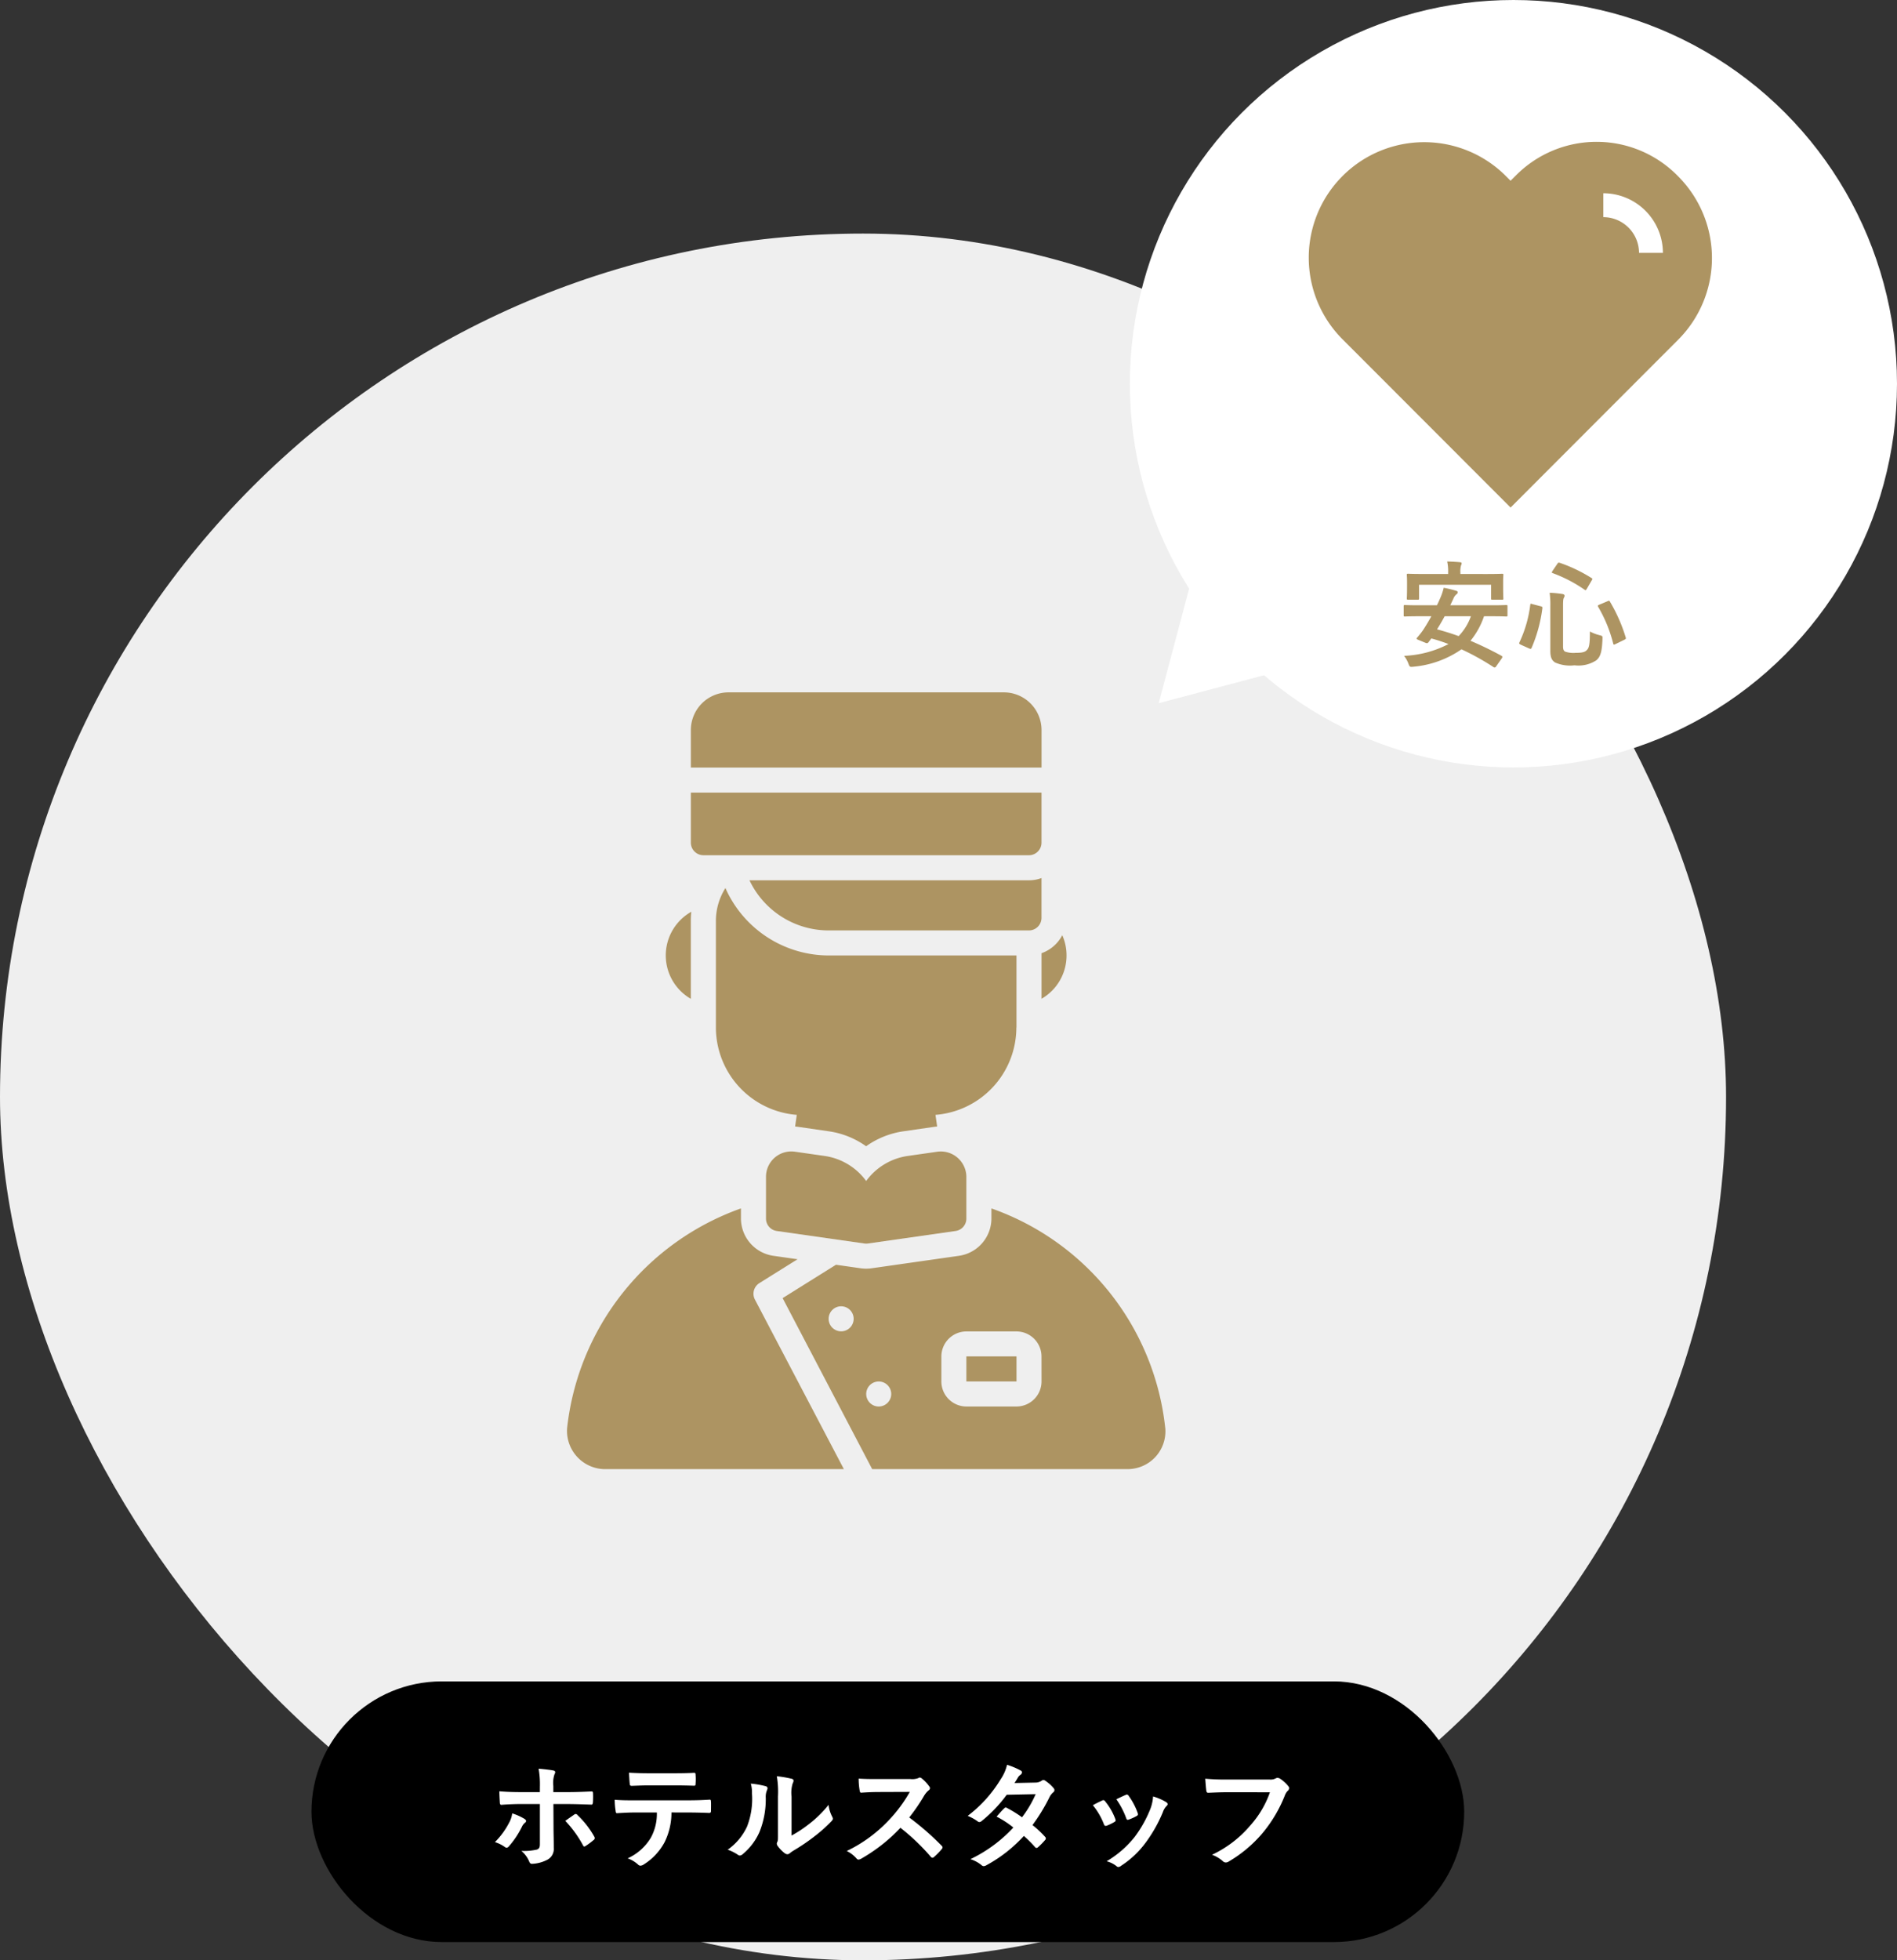 <svg xmlns="http://www.w3.org/2000/svg" width="227.5" height="235" viewBox="0 0 227.5 235"><rect x="0" y="0" width="227.5" height="235" fill="#333333" stroke="none"/><g transform="translate(-338.5 -8581)"><rect width="207" height="207" rx="103.5" transform="translate(338.5 8609)" fill="#efefef"/><g transform="translate(406.5 8664)"><path d="M46,28a5.978,5.978,0,0,0,3-5.2,5.913,5.913,0,0,0-.511-2.418A4.508,4.508,0,0,1,46,22.538Z" transform="translate(10.905 8.732)" fill="#ad9462"/><path d="M19,28.948V19.621a9.014,9.014,0,0,1,.06-1.111A6.006,6.006,0,0,0,19,28.948Z" transform="translate(-4.152 7.789)" fill="#ad9462"/><path d="M56.046,33.336V24.7H33.517a13.575,13.575,0,0,1-12.211-7.72l-.165-.36A7.367,7.367,0,0,0,20,20.57V33.336a10.52,10.52,0,0,0,9.7,10.472l-.2,1.393c.135.015.255.03.375.045l3.62.526a10.186,10.186,0,0,1,4.521,1.8,10.187,10.187,0,0,1,4.521-1.8l3.635-.526.361-.045-.2-1.393a10.52,10.52,0,0,0,9.7-10.473Z" transform="translate(-2.145 6.84)" fill="#ad9462"/><path d="M57.7,20.6V15.82a4.163,4.163,0,0,1-1.5.27H22.68A10.512,10.512,0,0,0,32.172,22.1H56.2a1.506,1.506,0,0,0,1.5-1.5Z" transform="translate(-0.799 6.438)" fill="#ad9462"/><path d="M44.6,37.668l-3.64.521a7.486,7.486,0,0,0-4.946,2.995,7.485,7.485,0,0,0-4.945-2.995l-3.642-.521A3.034,3.034,0,0,0,24,40.643v5.047a1.5,1.5,0,0,0,1.289,1.487l10.513,1.5a1.5,1.5,0,0,0,.425,0l10.513-1.5a1.5,1.5,0,0,0,1.289-1.487V40.643A3.066,3.066,0,0,0,44.6,37.668Z" transform="translate(-0.137 17.391)" fill="#ad9462"/><path d="M71.216,68.519A31.454,31.454,0,0,0,50.37,42.19v1.217a4.536,4.536,0,0,1-3.875,4.461l-10.513,1.5a4.671,4.671,0,0,1-1.277,0l-2.977-.426-6.4,4,10.741,20.5h30.66a4.535,4.535,0,0,0,4.491-4.926ZM32.347,56.924a1.5,1.5,0,1,1,1.5-1.5A1.5,1.5,0,0,1,32.347,56.924Zm4.506,9.012a1.5,1.5,0,1,1,1.5-1.5A1.5,1.5,0,0,1,36.852,65.935Zm19.525-3a3.007,3.007,0,0,1-3,3H47.366a3.007,3.007,0,0,1-3-3v-3a3.007,3.007,0,0,1,3-3h6.008a3.007,3.007,0,0,1,3,3Z" transform="translate(0.528 19.674)" fill="#ad9462"/><rect width="6.009" height="3.004" transform="translate(47.894 79.602)" fill="#ad9462"/><path d="M31.179,51.145l4.578-2.861-2.911-.416a4.536,4.536,0,0,1-3.875-4.461V42.19A31.611,31.611,0,0,0,8.124,68.518a4.585,4.585,0,0,0,4.491,4.926h28.7L30.653,53.129a1.5,1.5,0,0,1,.527-1.984Z" transform="translate(-8.112 19.674)" fill="#ad9462"/><path d="M60.054,5.506A4.519,4.519,0,0,0,55.548,1H22.506A4.519,4.519,0,0,0,18,5.506v4.506H60.054Z" transform="translate(-3.148 -1)" fill="#ad9462"/><path d="M19.5,16.51h39.05a1.506,1.506,0,0,0,1.5-1.5V9H18v6.008a1.506,1.506,0,0,0,1.5,1.5Z" transform="translate(-3.148 3.015)" fill="#ad9462"/></g><g transform="translate(0 -10)"><rect width="138.242" height="31.25" rx="15.625" transform="translate(375.854 8792.562)"/><path d="M-42.756-8.162h-2.226c-.714,0-1.568-.014-2.632-.1,0,.462.042,1.092.056,1.344,0,.168.056.28.182.28.658-.056,1.624-.1,2.422-.1h2.2V-1.9c0,.364-.1.518-.322.616a6.971,6.971,0,0,1-1.9.168A3.274,3.274,0,0,1-44.044.14c.084.21.168.294.336.294a4.347,4.347,0,0,0,1.792-.462A1.458,1.458,0,0,0-41.09-1.47c0-1.092-.028-1.694-.028-2.436l-.014-2.828h1.652c.952,0,2.016.042,2.884.07.14.014.182-.084.2-.266a9.474,9.474,0,0,0,.014-1.092c0-.154-.056-.238-.182-.224-.686.028-1.638.084-2.856.084h-1.722V-8.9a3.256,3.256,0,0,1,.14-1.4.532.532,0,0,0,.084-.252q0-.168-.252-.21c-.35-.07-1.078-.154-1.736-.21a10.793,10.793,0,0,1,.154,2.156Zm-3.318,2.548a3.1,3.1,0,0,1-.378,1.134,9.35,9.35,0,0,1-1.694,2.31,4.084,4.084,0,0,1,1.19.588.408.408,0,0,0,.21.084.382.382,0,0,0,.28-.168A10.784,10.784,0,0,0-44.912-4a1.314,1.314,0,0,1,.35-.476c.112-.084.154-.154.154-.224,0-.1-.084-.182-.21-.266A6.522,6.522,0,0,0-46.074-5.614Zm6.37.9a13.576,13.576,0,0,1,2.128,2.94c.056.1.1.14.154.14a.46.46,0,0,0,.168-.084,7.782,7.782,0,0,0,.938-.7.271.271,0,0,0,.14-.224.369.369,0,0,0-.07-.21,10.8,10.8,0,0,0-2-2.562.265.265,0,0,0-.21-.126.273.273,0,0,0-.182.07C-38.962-5.236-39.326-5-39.7-4.718Zm14.6-1.008c.966,0,1.932.028,2.66.056.126,0,.21-.056.21-.238s.014-.9,0-1.078-.014-.28-.154-.28c-.826.056-1.638.084-2.73.084H-31.4c-.812,0-1.6,0-2.38-.07a8.423,8.423,0,0,0,.112,1.344c.014.182.056.28.182.266.714-.042,1.4-.084,2.1-.084h2.66a5.946,5.946,0,0,1-.714,3.01A6.217,6.217,0,0,1-32.228-.224a3.678,3.678,0,0,1,1.246.742.413.413,0,0,0,.294.14.853.853,0,0,0,.42-.168A7.052,7.052,0,0,0-27.8-2.156a8,8,0,0,0,.826-3.57Zm-1.512-3.248c.77,0,1.6.014,2.352.042.154,0,.182-.07.182-.266a6.228,6.228,0,0,0,0-1.022c0-.182-.028-.266-.168-.266-.7.042-1.582.056-2.366.056H-29.75c-.63,0-1.344-.014-2.324-.07.042.5.056,1.008.1,1.344.014.168.056.238.238.238.784-.028,1.344-.056,1.988-.056ZM-12.572-7.63a3.874,3.874,0,0,1,.126-1.554.9.9,0,0,0,.112-.35c0-.112-.07-.2-.252-.238a13.36,13.36,0,0,0-1.75-.294A11.179,11.179,0,0,1-14.2-7.63v4.382c0,.714.014.882-.084,1.064a.43.43,0,0,0-.056.21.558.558,0,0,0,.126.294,4.043,4.043,0,0,0,.84.854.6.6,0,0,0,.294.112.445.445,0,0,0,.28-.112,4.649,4.649,0,0,1,.406-.294A23.249,23.249,0,0,0-9.9-2.8,17.7,17.7,0,0,0-7.826-4.634c.154-.154.21-.252.21-.35A.7.7,0,0,0-7.7-5.222a4.036,4.036,0,0,1-.434-1.414,13.435,13.435,0,0,1-2.45,2.38,14.232,14.232,0,0,1-1.988,1.3Zm-4.886-1.554a3.766,3.766,0,0,1,.14,1.176,9.121,9.121,0,0,1-.588,3.962A6.95,6.95,0,0,1-20.23-1.26a4.961,4.961,0,0,1,1.19.588.476.476,0,0,0,.266.112.635.635,0,0,0,.364-.182,7.212,7.212,0,0,0,1.988-2.632,10.478,10.478,0,0,0,.756-4.116,2.02,2.02,0,0,1,.168-.952c.084-.2.056-.364-.182-.434A11.318,11.318,0,0,0-17.458-9.184Zm15.3-.546c-.91,0-1.61,0-2.366-.056A8.156,8.156,0,0,0-4.4-8.33c.028.154.07.252.182.238C-3.458-8.148-2.73-8.176-2-8.176L1.61-8.19A17.173,17.173,0,0,1-1.022-4.676,17.006,17.006,0,0,1-5.95-1.106,3.836,3.836,0,0,1-4.774-.2a.313.313,0,0,0,.238.126.886.886,0,0,0,.322-.112,20.142,20.142,0,0,0,4.7-3.7A25.484,25.484,0,0,1,4.13-.406a.287.287,0,0,0,.2.112.242.242,0,0,0,.168-.084,7.5,7.5,0,0,0,.938-.952.346.346,0,0,0,.1-.21.318.318,0,0,0-.112-.2A32.917,32.917,0,0,0,1.54-5.124,22.093,22.093,0,0,0,3.332-7.742a2.564,2.564,0,0,1,.518-.616.386.386,0,0,0,.182-.28.373.373,0,0,0-.07-.182,5.1,5.1,0,0,0-.91-.98.463.463,0,0,0-.238-.112.233.233,0,0,0-.154.056,2.056,2.056,0,0,1-.966.126Zm16.324.476c.238-.364.322-.5.434-.7a1.17,1.17,0,0,1,.294-.294.378.378,0,0,0,.168-.28.246.246,0,0,0-.154-.224,8.817,8.817,0,0,0-1.638-.686,5.164,5.164,0,0,1-.756,1.722,15.62,15.62,0,0,1-3.962,4.4,5.833,5.833,0,0,1,1.176.644.321.321,0,0,0,.224.1.5.5,0,0,0,.28-.126,16.906,16.906,0,0,0,3-3.15l3.472-.07a13.5,13.5,0,0,1-1.638,2.772,14.038,14.038,0,0,0-1.806-1.12.363.363,0,0,0-.14-.056.264.264,0,0,0-.182.1c-.322.294-.616.658-.924.994A11.7,11.7,0,0,1,14.028-3.92,16.977,16.977,0,0,1,8.876-.126a3.978,3.978,0,0,1,1.33.714.42.42,0,0,0,.266.126.762.762,0,0,0,.35-.126,17.061,17.061,0,0,0,4.466-3.5,15.516,15.516,0,0,1,1.358,1.358.243.243,0,0,0,.154.084.291.291,0,0,0,.168-.07,8.605,8.605,0,0,0,.868-.882A.271.271,0,0,0,17.92-2.6a.276.276,0,0,0-.084-.2,12.446,12.446,0,0,0-1.512-1.414A21.852,21.852,0,0,0,18.382-7.6a1.756,1.756,0,0,1,.42-.532.358.358,0,0,0,.154-.266.342.342,0,0,0-.112-.252,4.536,4.536,0,0,0-.952-.854.482.482,0,0,0-.252-.112.409.409,0,0,0-.238.1,1.37,1.37,0,0,1-.77.21Zm9.394,2.66A8.276,8.276,0,0,1,24.878-4.34c.07.2.154.266.35.2a5.812,5.812,0,0,0,.9-.434c.112-.07.168-.112.168-.2a.947.947,0,0,0-.056-.21,7.5,7.5,0,0,0-1.2-2.072.251.251,0,0,0-.364-.1C24.374-7.014,24.038-6.86,23.562-6.594Zm2.814-.714a9.525,9.525,0,0,1,1.176,2.24c.07.2.126.266.28.21a5.782,5.782,0,0,0,.966-.434c.182-.1.21-.168.14-.378A8.085,8.085,0,0,0,27.86-7.714a.246.246,0,0,0-.364-.112C27.258-7.728,26.936-7.574,26.376-7.308Zm4.41-.336a5.044,5.044,0,0,1-.322,1.484,14.5,14.5,0,0,1-1.89,3.374A12.173,12.173,0,0,1,25.214.126,3.16,3.16,0,0,1,26.4.714a.321.321,0,0,0,.224.1.608.608,0,0,0,.336-.154,11.211,11.211,0,0,0,2.884-2.7,17.071,17.071,0,0,0,2.114-3.724,1.929,1.929,0,0,1,.42-.714c.112-.1.154-.168.154-.252s-.07-.154-.182-.238A6.657,6.657,0,0,0,30.786-7.644Zm14.014-.5a11.784,11.784,0,0,1-2.366,3.99,13.53,13.53,0,0,1-4.578,3.5,4.163,4.163,0,0,1,1.3.77.491.491,0,0,0,.35.154A.677.677,0,0,0,39.886.14a15.7,15.7,0,0,0,3.976-3.332,16.487,16.487,0,0,0,2.716-4.55,1.685,1.685,0,0,1,.322-.546.478.478,0,0,0,.2-.35.351.351,0,0,0-.1-.238A4.308,4.308,0,0,0,45.976-9.8a.685.685,0,0,0-.266-.07.4.4,0,0,0-.21.056,1.339,1.339,0,0,1-.77.14h-5a24.5,24.5,0,0,1-2.688-.1c.028.406.084,1.134.126,1.414.028.2.084.294.266.28.6-.028,1.4-.07,2.31-.07Z" transform="translate(446 8814)" fill="#fff"/></g><circle cx="46" cy="46" r="46" transform="translate(474 8581)" fill="#fff"/><path d="M7.427,0l7.427,12.8H0Z" transform="translate(482.71 8670.551) rotate(-135)" fill="#fff"/><g transform="translate(495.427 8598)"><g transform="translate(0 0)"><path d="M44.335,27.889A13.634,13.634,0,0,0,24.946,27.7l-.713.713-.69-.689A13.845,13.845,0,0,0,4.049,47.388l20.184,20.2,20.1-20.121a13.862,13.862,0,0,0,0-19.58Zm-4.7,9.172a4.29,4.29,0,0,0-4.285-4.285V29.911a7.158,7.158,0,0,1,7.15,7.15Z" transform="translate(-0.001 -23.744)" fill="#ad9462"/></g></g><path d="M-1.414-.056a.372.372,0,0,0,.084-.2c0-.056-.028-.084-.1-.126A41.228,41.228,0,0,0-5.152-2.184a9.378,9.378,0,0,0,1.624-2.94h.91c1.246,0,1.652.028,1.75.028.14,0,.154-.014.154-.154V-6.314c0-.14-.014-.154-.154-.154-.1,0-.5.028-1.75.028H-7.574l.364-.77a1.217,1.217,0,0,1,.364-.532.339.339,0,0,0,.168-.252c0-.084-.07-.154-.182-.182a14.664,14.664,0,0,0-1.5-.364,7.178,7.178,0,0,1-.49,1.4c-.1.238-.21.476-.322.7h-2.086c-1.246,0-1.666-.028-1.75-.028-.14,0-.154.014-.154.154V-5.25c0,.14.014.154.154.154.084,0,.5-.028,1.75-.028h1.414c-.336.616-.686,1.19-1.008,1.68a10.381,10.381,0,0,1-.686.868c-.1.126-.112.182.126.28l.854.35c.2.084.266.056.364-.056l.35-.462a20.849,20.849,0,0,1,2.058.672A12.651,12.651,0,0,1-13.118-.378a3.44,3.44,0,0,1,.532.952c.154.392.168.392.6.35A11.959,11.959,0,0,0-6.23-1.162,30.466,30.466,0,0,1-2.394.966.194.194,0,0,0-2.086.9ZM-5.1-5.124a6.661,6.661,0,0,1-1.47,2.38c-.84-.308-1.708-.574-2.59-.812.322-.518.63-1.036.91-1.568Zm-1.26-5.068v-.168a2.617,2.617,0,0,1,.07-.84.79.79,0,0,0,.084-.28c0-.07-.07-.112-.224-.126-.476-.042-.994-.07-1.512-.084a5.577,5.577,0,0,1,.112,1.33v.168h-2.926c-1.316,0-1.778-.028-1.876-.028-.14,0-.154.014-.154.14,0,.084.028.336.028.826v.462c0,1.232-.028,1.428-.028,1.526,0,.14.014.154.154.154h1.162c.14,0,.154-.014.154-.154V-8.9h8.638v1.638c0,.14.014.154.154.154h1.162c.14,0,.154-.014.154-.154,0-.084-.028-.294-.028-1.526v-.574c0-.378.028-.63.028-.714,0-.126-.014-.14-.154-.14-.084,0-.56.028-1.876.028ZM5.95-6.342c0-.686.028-.868.1-.994a.452.452,0,0,0,.084-.252c0-.1-.084-.182-.308-.21a12.413,12.413,0,0,0-1.484-.14,10.013,10.013,0,0,1,.084,1.6V-.966c0,.812.2,1.148.574,1.386A4.442,4.442,0,0,0,7.322.756a3.915,3.915,0,0,0,2.6-.588c.49-.392.7-.98.756-2.562.014-.364.014-.364-.35-.462A4.777,4.777,0,0,1,9.17-3.3c0,1.624-.1,2-.406,2.268-.224.224-.6.294-1.33.294a3.105,3.105,0,0,1-1.218-.14c-.182-.084-.266-.28-.266-.6ZM10.3-6.51c-.182.07-.21.126-.14.252a16.734,16.734,0,0,1,1.806,4.41c.042.154.084.154.28.056l1.064-.518c.182-.1.2-.126.154-.28a19.357,19.357,0,0,0-1.89-4.284c-.07-.14-.1-.126-.28-.056ZM4.676-10.542a.468.468,0,0,0-.07.168c0,.042.028.056.112.084A16.909,16.909,0,0,1,8.54-8.3c.126.084.154.07.266-.126l.588-1.008c.1-.168.1-.2-.042-.28a18.128,18.128,0,0,0-3.808-1.82c-.14-.042-.168-.028-.28.126ZM2.268-6.58c-.21-.07-.224-.07-.252.1a14.67,14.67,0,0,1-1.3,4.494c-.056.112-.042.168.154.266L1.89-1.26c.2.084.238.042.294-.084A17.6,17.6,0,0,0,3.472-6.1c.014-.14-.014-.168-.21-.224Z" transform="translate(520 8660)" fill="#ad9462"/></g></svg>